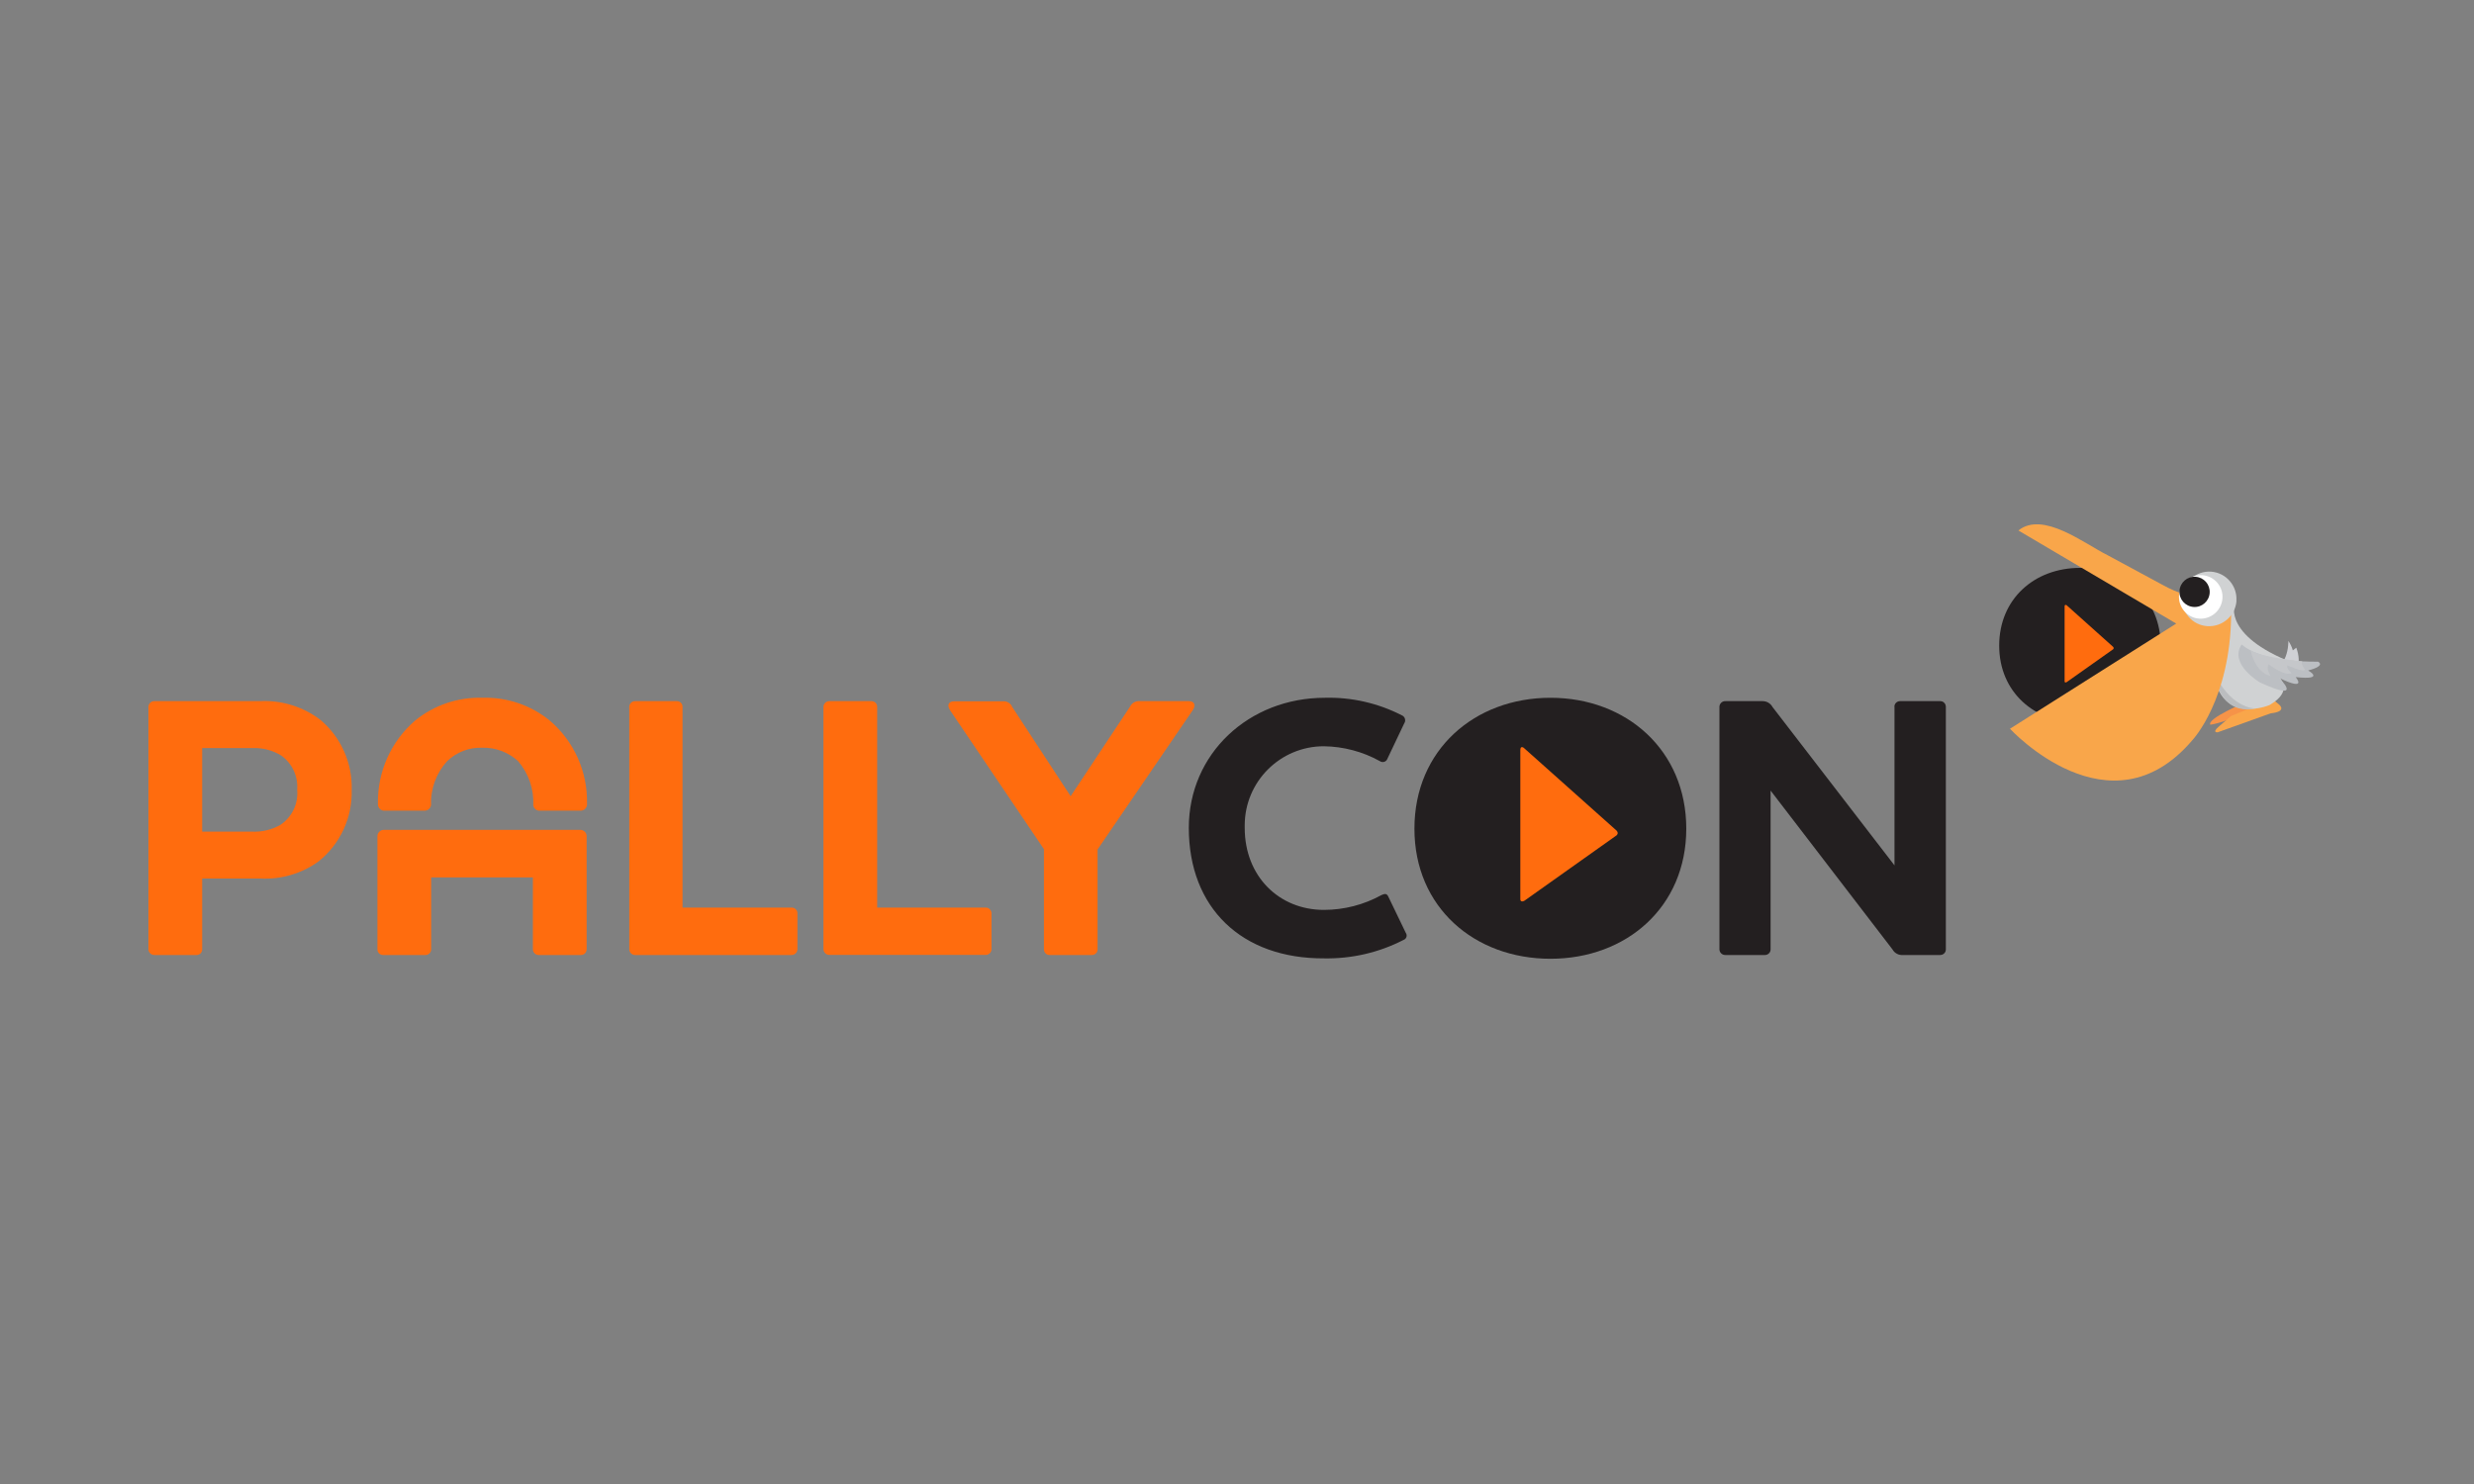 <?xml version="1.0" encoding="UTF-8"?> <svg xmlns="http://www.w3.org/2000/svg" width="250" height="150" viewBox="0 0 250 150" fill="none"><rect x="0" y="0" width="250" height="150" fill="#808080" stroke="none"/><g clip-path="url(#clip0_14886_4642)"><path d="M210.19 73.07C205.62 73.07 202.02 69.98 202.02 65.26C202.02 60.54 205.58 57.4 210.19 57.4C214.8 57.4 218.34 60.56 218.34 65.26C218.34 69.96 214.72 73.07 210.19 73.07Z" fill="#231F20"></path><path d="M208.63 61.3V68.88C208.63 68.88 208.63 69.06 208.85 68.94L213.53 65.63C213.53 65.63 213.66 65.53 213.53 65.38L208.84 61.18C208.84 61.18 208.63 61.04 208.63 61.3Z" fill="#FF6C0E"></path><path d="M222.7 62.03L223.7 62.32C223.7 62.32 225.27 68.32 220.6 70.85C223.01 68.6 223.84 65.12 222.7 62.03Z" fill="#EE8D39"></path><path d="M226.84 71.02C226.84 71.02 223.02 72.62 223.35 73.25C223.35 73.25 224.94 73.14 228.85 71.05L226.84 71.02Z" fill="#F69348"></path><path d="M229.62 70.65L230.3 71.21C230.3 71.21 231.19 71.92 229.46 72.1L224.1 74.02C224.1 74.02 223.48 74.08 224.18 73.47L225.44 72.38L229.62 70.65Z" fill="#F9A64A"></path><path d="M229.9 66.85L229.97 68.14C229.97 68.14 232.15 69.64 229.33 71.27C229.33 71.27 222.44 74.21 223.77 64.13L222.96 62.73L223.73 61.73L225.82 61.07C225.82 61.07 224.51 64.47 232.49 67.29L229.9 66.85Z" fill="#D0D2D3"></path><path d="M231.24 64.78C231.24 64.78 231.35 68.06 228.67 67.78C228.67 67.78 232 68.39 232.15 67.78C232.37 67.02 232.33 66.21 232.04 65.47L231.69 65.74C231.6 65.4 231.44 65.07 231.24 64.78Z" fill="#D0D1D5"></path><path d="M226.52 65.15C227.64 66.08 229.87 66.9 234.24 66.88C234.24 66.88 235.11 67.28 233.24 67.77C233.24 67.77 235.05 68.77 231.98 68.44C231.98 68.44 233.25 69.93 230.31 68.53C230.31 68.53 232.96 71.09 228.37 68.98C228.37 68.98 225.19 67.12 226.52 65.15Z" fill="#BCBFC3"></path><path d="M227.44 65.75C227.44 65.75 227.82 67.95 229.44 68.32C229.44 68.32 228.93 67.59 229.26 67.15C229.26 67.15 230.9 68.42 231.57 68.03C231.57 68.03 230.98 67.58 231.15 67.26C231.15 67.26 232.68 67.97 232.94 67.7C232.94 67.7 232.41 67.04 232.66 66.85C232.63 66.85 228.89 66.53 227.44 65.75Z" fill="#C5C7CA"></path><path d="M223.67 67.74C223.67 67.74 224.08 72.37 227.83 71.61C227.83 71.61 225.19 71.53 223.67 67.74Z" fill="#BBBDBF"></path><path d="M222.85 61.97L223.19 59.81C222.02 60.81 219.81 59.81 218.68 59.2L212.96 56.11C210.64 54.96 206.43 51.62 203.96 53.62L219.91 63.03L203.11 73.66C203.11 73.66 213.22 84.66 221.57 74.78C221.57 74.78 225.39 70.71 225.46 62.11L222.85 61.97Z" fill="#F9A64A"></path><path d="M226 60.73C225.89 62.25 224.57 63.39 223.05 63.29C221.53 63.19 220.39 61.86 220.49 60.34C220.6 58.82 221.92 57.68 223.44 57.78C224.96 57.9 226.09 59.21 225.99 60.73H226Z" fill="#D0D2D3"></path><path d="M224.58 60.49C224.49 61.7 223.44 62.61 222.23 62.53C221.02 62.45 220.11 61.39 220.19 60.18C220.27 58.97 221.33 58.06 222.54 58.14C222.55 58.14 222.56 58.14 222.58 58.14C223.78 58.25 224.67 59.29 224.58 60.49Z" fill="white"></path><path d="M223.29 59.92C223.24 60.76 222.51 61.41 221.67 61.35C220.83 61.3 220.18 60.57 220.24 59.73C220.29 58.89 221.02 58.24 221.86 58.3C221.86 58.3 221.86 58.3 221.87 58.3C222.71 58.36 223.34 59.08 223.29 59.92Z" fill="#231F20"></path><path d="M26.27 70.87C28.48 70.76 30.66 71.44 32.41 72.79C34.47 74.54 35.62 77.14 35.54 79.84C35.62 82.64 34.38 85.32 32.19 87.07C30.49 88.3 28.41 88.91 26.31 88.8H20.43V95.97C20.43 96.28 20.18 96.53 19.87 96.53C19.87 96.53 19.87 96.53 19.86 96.53H15.6C15.28 96.53 15.02 96.29 15 95.97V71.43C15.02 71.11 15.28 70.86 15.6 70.87H26.27ZM28.42 76.37C27.56 75.84 26.56 75.58 25.55 75.61H20.43V84.06H25.43C26.44 84.11 27.45 83.88 28.33 83.38C29.5 82.6 30.16 81.24 30.03 79.84C30.14 78.48 29.53 77.16 28.42 76.37Z" fill="#FF6C0E"></path><path d="M68.4 70.87C68.71 70.87 68.96 71.11 68.97 71.42C68.97 71.42 68.97 71.42 68.97 71.43V91.74H79.97C80.28 91.72 80.56 91.95 80.58 92.27C80.58 92.28 80.58 92.3 80.58 92.31V95.97C80.56 96.29 80.29 96.54 79.97 96.53H64.19C63.87 96.54 63.6 96.29 63.59 95.97V71.43C63.6 71.11 63.87 70.86 64.19 70.87H68.4Z" fill="#FF6C0E"></path><path d="M88.07 70.87C88.38 70.87 88.63 71.11 88.64 71.42C88.64 71.42 88.64 71.42 88.64 71.43V91.74H99.64C99.94 91.75 100.18 92 100.19 92.3V95.96C100.18 96.28 99.91 96.53 99.59 96.52H83.82C83.5 96.53 83.23 96.28 83.21 95.96V71.43C83.23 71.11 83.5 70.86 83.82 70.87H88.07Z" fill="#FF6C0E"></path><path d="M114.19 71.43C114.37 71.05 114.77 70.83 115.19 70.87H120.13C120.73 70.87 120.85 71.32 120.51 71.81L110.91 85.86V95.97C110.91 96.28 110.66 96.52 110.35 96.53H106.05C105.74 96.53 105.5 96.28 105.49 95.97V85.83L96.03 71.83C95.69 71.34 95.8 70.89 96.4 70.89H101.34C101.74 70.85 102.13 71.07 102.28 71.45L108.19 80.48L114.19 71.43Z" fill="#FF6C0E"></path><path d="M120.13 83.68C120.13 76.18 126.19 70.53 133.88 70.53C136.58 70.46 139.25 71.07 141.65 72.3C141.93 72.41 142.06 72.72 141.96 73C141.95 73.03 141.93 73.06 141.91 73.09L140.19 76.71C140.09 76.97 139.8 77.09 139.54 76.99C139.5 76.97 139.46 76.95 139.43 76.93C137.7 75.97 135.76 75.46 133.78 75.43C129.36 75.43 125.78 79.01 125.78 83.43C125.78 83.51 125.78 83.6 125.78 83.68C125.78 88.58 129.25 91.97 133.78 91.97C135.82 91.97 137.83 91.45 139.62 90.46C139.96 90.31 140.15 90.31 140.3 90.65L142.06 94.3C142.21 94.51 142.15 94.81 141.94 94.95C141.9 94.98 141.85 95 141.8 95.02C139.33 96.29 136.58 96.92 133.8 96.87C125.48 96.91 120.13 91.78 120.13 83.68Z" fill="#231F20"></path><path d="M191.43 71.43C191.43 71.12 191.69 70.87 192 70.87H196.07C196.38 70.87 196.62 71.12 196.63 71.43V95.97C196.63 96.28 196.38 96.52 196.07 96.53H192.3C191.87 96.57 191.45 96.35 191.24 95.97L178.92 79.91V95.97C178.92 96.28 178.66 96.53 178.35 96.53H174.35C174.03 96.54 173.76 96.29 173.75 95.97V71.43C173.76 71.11 174.03 70.86 174.35 70.87H178.12C178.54 70.87 178.92 71.1 179.12 71.47L191.44 87.47V71.43H191.43Z" fill="#231F20"></path><path d="M156.68 70.53C149 70.53 142.93 75.8 142.93 83.76C142.93 91.72 149 96.91 156.68 96.91C164.36 96.91 170.4 91.67 170.4 83.76C170.4 75.85 164.37 70.53 156.68 70.53Z" fill="#231F20"></path><path d="M38.73 81.94H42.97C43.28 81.91 43.53 81.66 43.56 81.35C43.5 79.72 44.09 78.13 45.19 76.93C46.14 76.02 47.42 75.53 48.73 75.58C50.07 75.54 51.36 76.03 52.35 76.93C53.42 78.17 53.97 79.78 53.89 81.42C53.94 81.69 54.16 81.9 54.43 81.94H58.73C59.04 81.91 59.29 81.67 59.32 81.36V81.23C59.39 78.01 58.01 74.92 55.55 72.83C53.63 71.27 51.21 70.45 48.73 70.53C46.27 70.46 43.86 71.27 41.95 72.83C39.51 74.93 38.13 78.01 38.19 81.23V81.35C38.22 81.65 38.44 81.89 38.73 81.94Z" fill="#FF6C0E"></path><path d="M58.69 83.88H38.74C38.42 83.91 38.17 84.15 38.14 84.47V95.97C38.14 96.28 38.39 96.52 38.7 96.53H43C43.31 96.53 43.56 96.28 43.57 95.97V88.69H53.85V95.97C53.86 96.28 54.11 96.52 54.42 96.53H58.71C59.02 96.53 59.27 96.28 59.28 95.97V84.46C59.25 84.15 59 83.91 58.69 83.88Z" fill="#FF6C0E"></path><path d="M153.63 75.83V90.9C153.63 90.9 153.63 91.27 154.05 91.04L163.35 84.44C163.35 84.44 163.62 84.24 163.35 83.95L153.99 75.6C153.99 75.6 153.63 75.3 153.63 75.83Z" fill="#FF6C0E"></path></g><defs><clipPath id="clip0_14886_4642"><rect width="219.44" height="43.91" fill="white" transform="translate(15 53)"></rect></clipPath></defs></svg> 